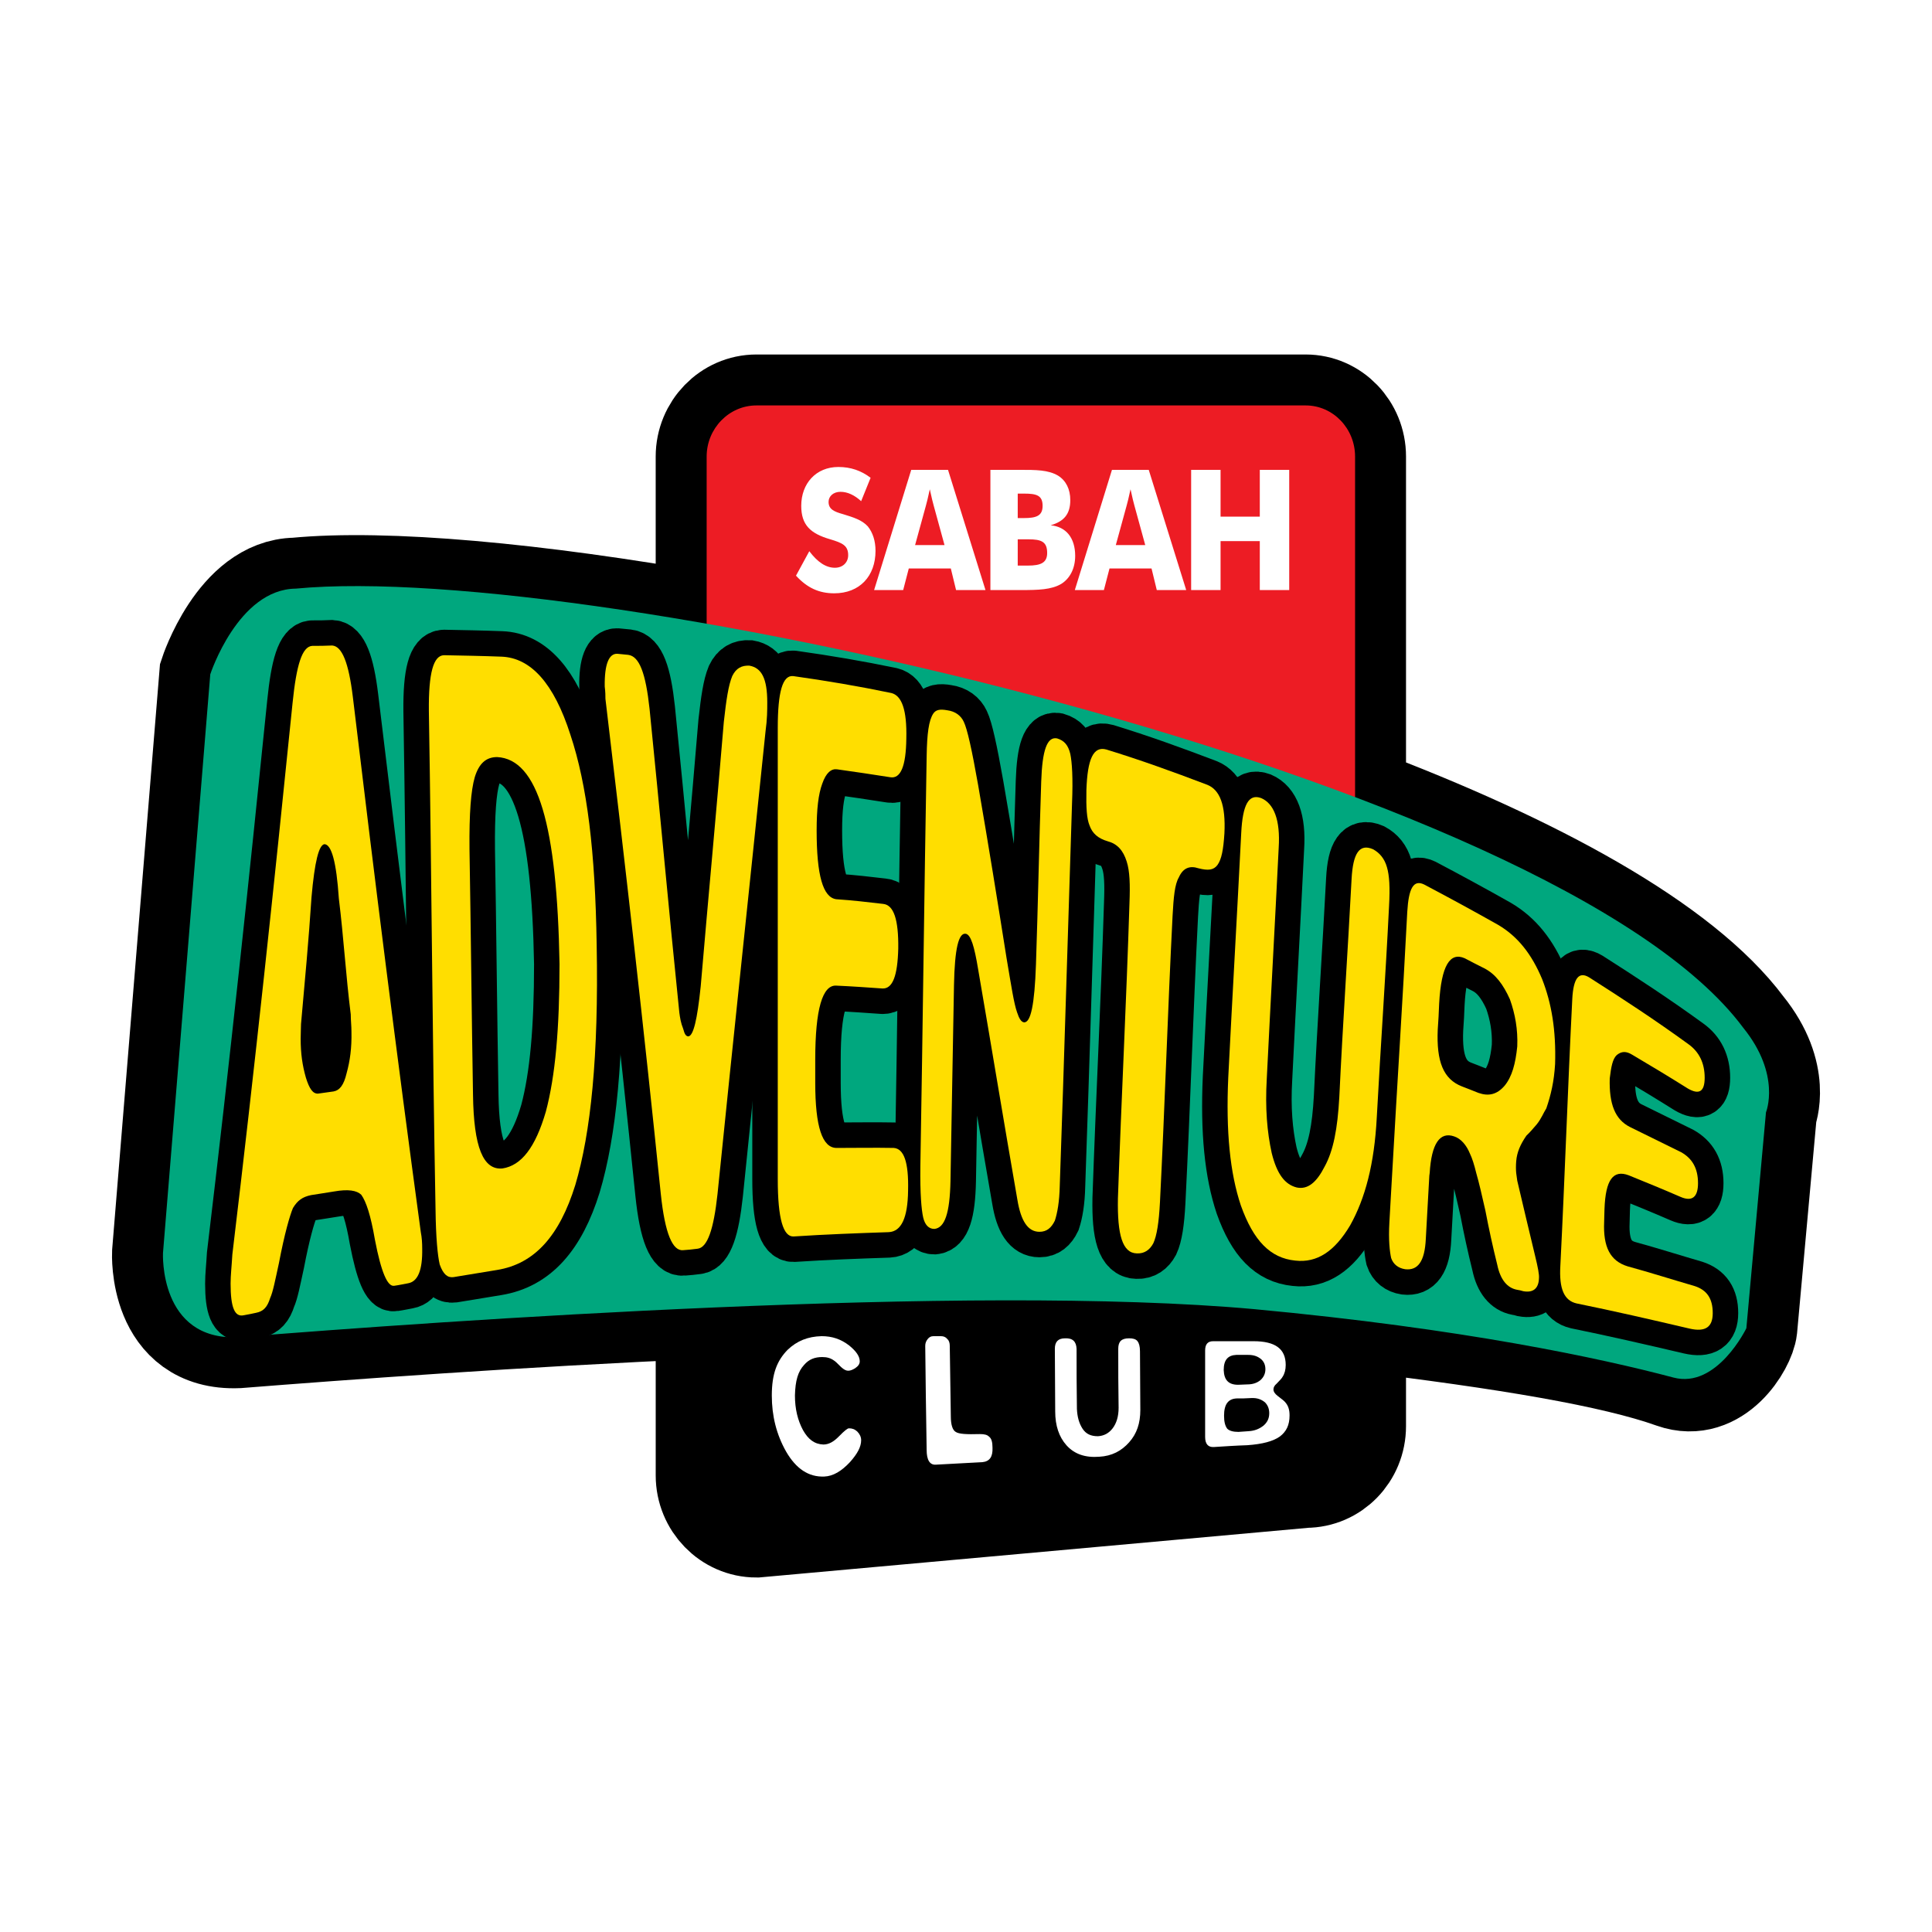 <?xml version="1.0" encoding="utf-8"?>
<!-- Generator: Adobe Illustrator 13.0.0, SVG Export Plug-In . SVG Version: 6.00 Build 14948)  -->
<!DOCTYPE svg PUBLIC "-//W3C//DTD SVG 1.0//EN" "http://www.w3.org/TR/2001/REC-SVG-20010904/DTD/svg10.dtd">
<svg version="1.0" id="Layer_1" xmlns="http://www.w3.org/2000/svg" xmlns:xlink="http://www.w3.org/1999/xlink" x="0px" y="0px"
	 width="192.756px" height="192.756px" viewBox="0 0 192.756 192.756" enable-background="new 0 0 192.756 192.756"
	 xml:space="preserve">
<g>
	<polygon fill-rule="evenodd" clip-rule="evenodd" fill="#FFFFFF" points="0,0 192.756,0 192.756,192.756 0,192.756 0,0 	"/>
	
		<path fill-rule="evenodd" clip-rule="evenodd" fill="#ED1C24" stroke="#000000" stroke-width="10.165" stroke-miterlimit="2.613" d="
		M75.466,40.45h54.801c2.727,0,4.929,2.298,4.929,5.099v34.006c17.894,6.751,32.538,14.687,38.724,22.981
		c3.81,4.704,2.272,8.438,2.272,8.438l-1.958,21.546c-0.175,1.615-3.006,6.428-7.27,4.92c-5.941-2.119-16.496-3.915-31.769-5.746
		v10.593c0,2.801-2.202,5.063-4.929,5.063l-54.801,4.955c-2.726,0-4.963-2.298-4.963-5.099v-16.733
		c-18.943,0.826-36.802,2.154-46.763,2.944c-7.899,0.323-7.479-8.402-7.479-8.402l4.718-57.742c0,0,2.761-8.475,8.527-8.547
		c8.947-0.861,23.941,0.503,40.996,3.519V45.549C70.503,42.748,72.74,40.45,75.466,40.45L75.466,40.45z"/>
	<path fill-rule="evenodd" clip-rule="evenodd" d="M70.503,147.207v-31.456c25.129,4.452,43.093,7.254,64.693,11.024v15.512
		c0,2.801-2.202,5.063-4.929,5.063l-54.801,4.955C72.74,152.306,70.503,150.008,70.503,147.207L70.503,147.207z"/>
	<path fill-rule="evenodd" clip-rule="evenodd" fill="#ED1C24" d="M135.196,45.549v81.19c-21.6-3.771-39.564-6.572-64.693-10.988
		V45.549c0-2.801,2.237-5.099,4.963-5.099h54.801C132.994,40.45,135.196,42.748,135.196,45.549L135.196,45.549z"/>
	<path fill-rule="evenodd" clip-rule="evenodd" fill="#00A77E" d="M29.507,58.727c29.638-2.837,125.714,18.637,144.413,43.809
		c3.81,4.704,2.272,8.438,2.272,8.438l-1.958,21.546c0,0-2.936,6.068-7.27,4.92c-7.305-1.939-21.005-4.884-41.8-6.823
		c-28.414-2.586-81.188,1.185-101.424,2.801c-7.899,0.323-7.479-8.402-7.479-8.402l4.718-57.742
		C20.98,67.274,23.741,58.799,29.507,58.727L29.507,58.727z"/>
	<path fill-rule="evenodd" clip-rule="evenodd" fill="#FFFFFF" d="M85.917,143.688c0-0.323-0.14-0.61-0.384-0.861
		c-0.28-0.252-0.524-0.323-0.839-0.323c-0.14,0-0.455,0.251-0.979,0.79c-0.524,0.539-1.013,0.826-1.573,0.826
		c-0.874-0.036-1.503-0.503-2.027-1.437c-0.524-0.97-0.804-2.119-0.804-3.447c0.035-1.509,0.314-2.406,0.909-3.052
		c0.489-0.575,1.083-0.791,1.817-0.791c0.489,0,0.839,0.108,1.188,0.359c0.07,0.036,0.315,0.251,0.699,0.646
		c0.279,0.251,0.489,0.359,0.699,0.359c0.245,0,0.455-0.108,0.699-0.252c0.314-0.215,0.455-0.431,0.455-0.683
		c0-0.502-0.35-1.005-1.049-1.579c-0.839-0.646-1.712-0.934-2.761-0.934c-1.363,0.035-2.447,0.467-3.39,1.364
		c-1.049,1.077-1.573,2.37-1.573,4.561c0,2.011,0.454,3.878,1.433,5.602c0.979,1.688,2.237,2.55,3.81,2.478
		c0.874-0.036,1.713-0.538,2.551-1.436C85.567,145.017,85.917,144.334,85.917,143.688L85.917,143.688z"/>
	<path fill-rule="evenodd" clip-rule="evenodd" fill="#FFFFFF" d="M93.885,133.311c-0.279,0-0.489,0-0.769,0
		c-0.245,0-0.419,0.107-0.56,0.287c-0.174,0.216-0.245,0.431-0.245,0.682c0.035,3.161,0.07,6.248,0.14,10.378
		c0,1.006,0.314,1.509,0.909,1.473c1.573-0.072,3.076-0.18,4.648-0.251c0.734-0.072,1.049-0.539,1.014-1.437
		c0-0.575-0.104-0.934-0.35-1.113c-0.175-0.18-0.454-0.252-0.908-0.252c-1.328,0.036-2.097,0-2.412-0.216
		c-0.315-0.179-0.489-0.717-0.489-1.543c-0.035-2.586-0.07-4.776-0.105-7.039c0-0.287-0.07-0.538-0.245-0.682
		C94.339,133.382,94.13,133.311,93.885,133.311L93.885,133.311z"/>
	<path fill-rule="evenodd" clip-rule="evenodd" fill="#FFFFFF" d="M107.41,134.567c-0.034-0.719-0.384-1.078-1.153-1.042
		c-0.698,0-1.014,0.359-1.014,1.042c0,2.082,0.035,4.058,0.035,6.248c0,1.437,0.385,2.549,1.119,3.375
		c0.804,0.897,1.887,1.257,3.285,1.149c1.258-0.072,2.201-0.574,2.971-1.437c0.769-0.861,1.118-1.903,1.118-3.231
		c0-2.011-0.035-3.914-0.035-5.854c0-0.503-0.104-0.826-0.244-1.005c-0.175-0.216-0.455-0.288-0.839-0.288
		c-0.77,0-1.084,0.323-1.084,1.042c0,1.975,0,3.878,0.035,5.889c0,0.862-0.21,1.544-0.594,2.047
		c-0.385,0.503-0.874,0.754-1.468,0.79c-0.699,0-1.188-0.216-1.538-0.754c-0.35-0.539-0.524-1.186-0.56-1.976
		C107.41,138.481,107.41,136.578,107.41,134.567L107.41,134.567z"/>
	<path fill-rule="evenodd" clip-rule="evenodd" fill="#FFFFFF" d="M127.053,138.625c0-0.216,0.104-0.396,0.314-0.574
		c0.314-0.324,0.523-0.539,0.594-0.683c0.21-0.323,0.314-0.719,0.314-1.185c0-1.616-1.048-2.37-3.215-2.37c-1.363,0-2.656,0-4.02,0
		c-0.56,0-0.804,0.322-0.804,0.933c0,2.909,0,5.674,0,8.618c0,0.719,0.314,1.042,0.873,1.006c1.119-0.071,2.202-0.144,3.321-0.18
		c1.537-0.107,2.586-0.395,3.25-0.861c0.664-0.503,0.979-1.149,0.979-2.119c0-0.574-0.14-0.97-0.419-1.292
		c-0.105-0.144-0.351-0.323-0.77-0.647C127.192,139.056,127.053,138.84,127.053,138.625L127.053,138.625z M123.383,139.522
		c0.489,0,0.943,0,1.433-0.036c0.63-0.036,1.049,0.144,1.398,0.432c0.279,0.287,0.419,0.646,0.419,1.077
		c0,0.538-0.209,0.934-0.594,1.257c-0.42,0.322-0.874,0.502-1.468,0.538c-0.35,0.036-0.664,0.036-1.014,0.071
		c-0.524,0-0.909-0.107-1.118-0.322c-0.21-0.287-0.315-0.683-0.315-1.293C122.124,140.097,122.544,139.559,123.383,139.522
		L123.383,139.522z M123.348,135.178c0.385,0,0.769,0,1.188,0c0.559,0,0.943,0.144,1.293,0.431c0.279,0.251,0.42,0.575,0.42,1.006
		s-0.175,0.79-0.489,1.077c-0.35,0.287-0.77,0.431-1.328,0.431c-0.28,0-0.595,0.036-0.909,0.036c-0.943,0-1.398-0.467-1.433-1.473
		C122.09,135.681,122.509,135.213,123.348,135.178L123.348,135.178z"/>
	<path fill-rule="evenodd" clip-rule="evenodd" fill="#FFFFFF" d="M83.295,56.645c0.804,0,1.328-0.539,1.328-1.257
		c0-0.969-0.594-1.221-1.782-1.58c-1.992-0.574-2.901-1.436-2.901-3.339c0-2.227,1.468-3.878,3.705-3.878
		c1.223,0,2.272,0.359,3.215,1.078l-0.943,2.334c-0.664-0.61-1.363-0.934-2.062-0.934s-1.188,0.431-1.188,1.005
		c0,0.718,0.524,0.97,1.433,1.221c1.048,0.323,1.887,0.575,2.481,1.221c0.489,0.61,0.769,1.437,0.769,2.442
		c0,2.514-1.572,4.237-4.124,4.237c-1.503,0-2.691-0.539-3.81-1.76l1.328-2.441C81.583,56.106,82.421,56.645,83.295,56.645
		L83.295,56.645z M87.209,58.871l3.705-11.994h3.67l3.739,11.994h-2.936l-0.524-2.155H90.67l-0.56,2.155H87.209L87.209,58.871z
		 M91.299,54.382h2.936l-1.083-3.95c-0.07-0.251-0.21-0.791-0.385-1.616c-0.175,0.826-0.314,1.365-0.384,1.616L91.299,54.382
		L91.299,54.382z M101.539,56.429h1.014c1.293,0,1.922-0.287,1.922-1.256c0-1.113-0.559-1.365-1.853-1.365h-1.083V56.429
		L101.539,56.429z M98.812,58.871V46.877h2.937c1.607,0,2.831,0,3.81,0.575c0.804,0.502,1.223,1.364,1.223,2.442
		c0,1.364-0.594,2.118-1.957,2.513c1.538,0.144,2.446,1.257,2.446,3.052c0,1.257-0.524,2.262-1.397,2.801
		c-0.979,0.575-2.271,0.611-4.02,0.611H98.812L98.812,58.871z M101.539,51.689h0.594c1.259,0,1.888-0.216,1.888-1.221
		c0-1.041-0.595-1.221-1.853-1.221h-0.629V51.689L101.539,51.689z M107.235,58.871l3.705-11.994h3.67l3.739,11.994h-2.936
		l-0.524-2.155h-4.193l-0.56,2.155H107.235L107.235,58.871z M111.325,54.382h2.936l-1.083-3.95c-0.07-0.251-0.21-0.791-0.385-1.616
		c-0.175,0.826-0.314,1.365-0.385,1.616L111.325,54.382L111.325,54.382z M118.84,58.871V46.877h2.936v4.668h3.914v-4.668h2.936
		v11.994h-2.936v-4.884h-3.914v4.884H118.84L118.84,58.871z"/>
	<path fill-rule="evenodd" clip-rule="evenodd" fill="#FFFFFF" d="M39.329,128.283c0.524-0.072,0.979-0.18,1.397-0.252
		c0.979-0.179,1.433-1.328,1.398-3.447c0-0.574-0.035-1.113-0.14-1.651c-2.412-17.739-4.579-35.011-6.78-53.396
		c-0.419-3.447-1.083-5.063-2.062-5.135c-0.665,0.036-1.363,0.036-1.992,0.036c-1.014,0.072-1.573,1.903-1.958,5.674
		c-1.853,18.277-3.739,36.088-6.011,55.048c-0.07,1.221-0.175,2.082-0.175,2.908c0,2.406,0.419,3.34,1.293,3.16
		c0.454-0.072,0.909-0.18,1.258-0.251c0.734-0.145,1.119-0.575,1.398-1.473c0.279-0.61,0.489-1.724,0.874-3.483
		c0.56-2.944,1.083-4.739,1.398-5.494c0.455-0.754,0.944-1.112,1.817-1.292c0.769-0.108,1.538-0.252,2.272-0.359
		c1.433-0.252,2.272-0.108,2.726,0.323c0.489,0.682,0.944,2.047,1.363,4.488C38.035,126.954,38.664,128.391,39.329,128.283
		L39.329,128.283z M34.995,101.208c0,0.61,0.07,1.112,0.07,1.724c0.035,1.615-0.14,2.908-0.489,4.165
		c-0.28,1.185-0.699,1.688-1.293,1.796c-0.524,0.071-1.049,0.144-1.538,0.215c-0.524,0.036-0.874-0.467-1.223-1.58
		c-0.35-1.221-0.524-2.405-0.524-3.878c0-0.574,0.035-1.077,0.035-1.473c0.384-4.309,0.769-8.402,1.048-12.675
		c0.314-3.555,0.734-5.207,1.293-5.279c0.699,0.036,1.188,1.759,1.433,5.422C34.295,93.595,34.505,97.329,34.995,101.208
		L34.995,101.208z"/>
	<path fill="none" stroke="#000000" stroke-width="5.083" stroke-miterlimit="2.613" d="M39.329,128.283
		c0.524-0.072,0.979-0.18,1.397-0.252c0.979-0.179,1.433-1.328,1.398-3.447c0-0.574-0.035-1.113-0.14-1.651
		c-2.412-17.739-4.579-35.011-6.78-53.396c-0.419-3.447-1.083-5.063-2.062-5.135c-0.665,0.036-1.363,0.036-1.992,0.036
		c-1.014,0.072-1.573,1.903-1.958,5.674c-1.853,18.277-3.739,36.088-6.011,55.048c-0.07,1.221-0.175,2.082-0.175,2.908
		c0,2.406,0.419,3.34,1.293,3.16c0.454-0.072,0.909-0.18,1.258-0.251c0.734-0.145,1.119-0.575,1.398-1.473
		c0.279-0.61,0.489-1.724,0.874-3.483c0.56-2.944,1.083-4.739,1.398-5.494c0.455-0.754,0.944-1.112,1.817-1.292
		c0.769-0.108,1.538-0.252,2.272-0.359c1.433-0.252,2.272-0.108,2.726,0.323c0.489,0.682,0.944,2.047,1.363,4.488
		C38.035,126.954,38.664,128.391,39.329,128.283L39.329,128.283z M34.995,101.208c0,0.61,0.07,1.112,0.07,1.724
		c0.035,1.615-0.14,2.908-0.489,4.165c-0.28,1.185-0.699,1.688-1.293,1.796c-0.524,0.071-1.049,0.144-1.538,0.215
		c-0.524,0.036-0.874-0.467-1.223-1.58c-0.35-1.221-0.524-2.405-0.524-3.878c0-0.574,0.035-1.077,0.035-1.473
		c0.384-4.309,0.769-8.402,1.048-12.675c0.314-3.555,0.734-5.207,1.293-5.279c0.699,0.036,1.188,1.759,1.433,5.422
		C34.295,93.595,34.505,97.329,34.995,101.208L34.995,101.208z"/>
	<path fill-rule="evenodd" clip-rule="evenodd" fill="#FFFFFF" d="M50.023,65.514c-1.887-0.072-3.81-0.107-5.732-0.144
		c-1.048,0.036-1.538,1.759-1.503,5.566c0.28,16.805,0.35,32.893,0.665,49.698c0.035,2.872,0.209,4.632,0.419,5.529
		c0.35,0.97,0.769,1.329,1.363,1.257c1.538-0.251,2.866-0.467,4.369-0.718c3.74-0.61,6.221-3.411,7.794-8.475
		c1.538-5.171,2.341-12.819,2.132-23.987c-0.14-9.229-0.944-15.908-2.621-20.935C55.266,68.171,52.958,65.622,50.023,65.514
		L50.023,65.514z M46.842,84.726c-0.035-3.555,0.14-5.854,0.524-7.182c0.419-1.364,1.119-2.011,2.237-2.011
		c4.054,0.215,5.976,6.751,6.221,20.647c0,6.428-0.419,11.168-1.363,14.723c-1.048,3.591-2.447,5.386-4.333,5.674
		c-1.922,0.179-2.866-2.119-2.936-7.362C47.052,100.956,46.982,93.021,46.842,84.726L46.842,84.726z"/>
	<path fill="none" stroke="#000000" stroke-width="5.083" stroke-miterlimit="2.613" d="M50.023,65.514
		c-1.887-0.072-3.81-0.107-5.732-0.144c-1.048,0.036-1.538,1.759-1.503,5.566c0.28,16.805,0.35,32.893,0.665,49.698
		c0.035,2.872,0.209,4.632,0.419,5.529c0.35,0.97,0.769,1.329,1.363,1.257c1.538-0.251,2.866-0.467,4.369-0.718
		c3.74-0.61,6.221-3.411,7.794-8.475c1.538-5.171,2.341-12.819,2.132-23.987c-0.14-9.229-0.944-15.908-2.621-20.935
		C55.266,68.171,52.958,65.622,50.023,65.514L50.023,65.514z M46.842,84.726c-0.035-3.555,0.14-5.854,0.524-7.182
		c0.419-1.364,1.119-2.011,2.237-2.011c4.054,0.215,5.976,6.751,6.221,20.647c0,6.428-0.419,11.168-1.363,14.723
		c-1.048,3.591-2.447,5.386-4.333,5.674c-1.922,0.179-2.866-2.119-2.936-7.362C47.052,100.956,46.982,93.021,46.842,84.726
		L46.842,84.726z"/>
	
		<path fill-rule="evenodd" clip-rule="evenodd" fill="#FFFFFF" stroke="#000000" stroke-width="5.083" stroke-miterlimit="2.613" d="
		M62.675,65.334c-0.385-0.036-0.664-0.072-1.083-0.107c-0.839-0.036-1.293,1.041-1.258,3.268c0.07,0.575,0.07,0.898,0.07,1.221
		c2.027,16.985,3.844,32.929,5.521,49.375c0.419,4.022,1.188,5.746,2.237,5.639c0.489-0.036,0.909-0.072,1.433-0.145
		c0.979-0.107,1.607-1.902,1.992-5.458c1.608-15.871,3.215-30.846,4.789-46.143c0.174-1.257,0.174-2.155,0.174-2.909
		c0-2.37-0.559-3.447-1.782-3.663c-0.769-0.036-1.328,0.251-1.713,1.042c-0.384,0.934-0.594,2.37-0.838,4.561
		c-0.734,8.87-1.538,17.38-2.307,26.393c-0.349,3.376-0.733,4.92-1.223,4.991c-0.245,0-0.385-0.215-0.524-0.753
		c-0.245-0.611-0.315-1.113-0.385-1.616c-1.048-10.163-1.922-19.965-2.971-30.308C64.422,67.166,63.793,65.479,62.675,65.334
		L62.675,65.334z"/>
	
		<path fill-rule="evenodd" clip-rule="evenodd" fill="#FFFFFF" stroke="#000000" stroke-width="5.083" stroke-miterlimit="2.613" d="
		M88.922,69.141c-3.285-0.682-6.465-1.221-9.786-1.688c-1.048-0.107-1.538,1.544-1.538,5.171c0,15.226,0,29.805,0,45.03
		c0,3.985,0.559,5.745,1.572,5.709c3.286-0.215,6.326-0.323,9.507-0.431c1.258-0.071,1.887-1.437,1.922-4.13
		c0.07-2.872-0.419-4.201-1.433-4.272c-1.922-0.036-3.775,0-5.697,0c-1.433,0-2.132-2.119-2.132-6.5c0-0.79,0-1.508,0-2.298
		c0-5.1,0.734-7.434,2.062-7.397c1.608,0.071,3.111,0.18,4.648,0.287c1.014,0.036,1.503-1.257,1.573-3.985
		c0.035-2.909-0.454-4.345-1.503-4.453c-1.538-0.18-3.041-0.359-4.683-0.467c-1.328-0.18-1.957-2.37-1.957-6.858
		c0-2.155,0.174-3.627,0.559-4.668c0.384-1.113,0.909-1.508,1.468-1.436c1.817,0.251,3.46,0.502,5.312,0.79
		c1.049,0.18,1.573-1.113,1.608-3.842C90.495,70.829,89.971,69.393,88.922,69.141L88.922,69.141z"/>
	
		<path fill-rule="evenodd" clip-rule="evenodd" fill="#FFFFFF" stroke="#000000" stroke-width="5.083" stroke-miterlimit="2.613" d="
		M100.421,95.57c-0.909-5.746-1.817-11.383-2.831-17.236c-0.629-3.555-1.084-5.602-1.433-6.32c-0.28-0.61-0.839-1.042-1.643-1.149
		c-0.769-0.144-1.153-0.036-1.397,0.323c-0.455,0.682-0.629,2.01-0.664,4.237c-0.245,13.825-0.385,27.111-0.629,40.937
		c-0.035,2.729,0.105,4.31,0.28,5.099c0.175,0.754,0.559,1.149,1.119,1.149c1.048-0.108,1.538-1.58,1.607-4.776
		c0.105-6.643,0.245-12.963,0.35-19.57c0.07-3.591,0.454-5.242,1.188-5.099c0.489,0.107,0.839,1.221,1.223,3.555
		c1.363,7.9,2.586,15.369,3.914,22.982c0.35,2.118,1.049,3.195,2.202,3.195c0.733,0,1.188-0.396,1.537-1.113
		c0.245-0.754,0.455-1.867,0.489-3.482c0.455-12.928,0.805-25.28,1.224-38.172c0.105-2.514,0-4.093-0.175-4.919
		c-0.209-0.862-0.594-1.329-1.328-1.544c-0.979-0.18-1.468,1.149-1.572,4.309c-0.21,6.176-0.314,12.065-0.524,18.242
		c-0.14,4.058-0.524,5.817-1.188,5.782c-0.279-0.036-0.489-0.359-0.699-1.006C101.154,100.095,100.91,98.442,100.421,95.57
		L100.421,95.57z"/>
	
		<path fill-rule="evenodd" clip-rule="evenodd" fill="#FFFFFF" stroke="#000000" stroke-width="5.083" stroke-miterlimit="2.613" d="
		M120.447,78.298c-3.495-1.329-6.676-2.478-10.065-3.519c-1.294-0.359-1.888,0.934-1.993,4.058c-0.034,1.76,0.035,2.837,0.315,3.519
		c0.279,0.79,0.839,1.292,1.817,1.58c0.943,0.251,1.537,0.897,1.887,2.011c0.314,0.97,0.35,2.298,0.28,4.13
		c-0.314,9.982-0.805,19.498-1.153,29.481c-0.07,3.662,0.454,5.458,1.887,5.493c0.769,0.036,1.293-0.358,1.643-1.005
		c0.35-0.754,0.56-2.083,0.664-4.094c0.489-9.659,0.769-18.924,1.259-28.583c0.104-1.867,0.209-3.124,0.629-3.842
		c0.419-0.934,1.083-1.185,1.957-0.898c0.979,0.251,1.503,0.18,1.888-0.323c0.419-0.575,0.594-1.544,0.698-3.16
		C122.3,80.309,121.705,78.801,120.447,78.298L120.447,78.298z"/>
	
		<path fill-rule="evenodd" clip-rule="evenodd" fill="#FFFFFF" stroke="#000000" stroke-width="5.083" stroke-miterlimit="2.613" d="
		M127.576,84.582c0.176-2.801-0.489-4.417-1.747-4.956c-1.258-0.467-1.853,0.682-1.992,3.483
		c-0.419,8.259-0.874,16.123-1.293,24.383c-0.244,5.422,0.175,9.552,1.258,12.783c1.259,3.519,2.937,5.242,5.418,5.494
		c2.201,0.251,3.949-0.934,5.487-3.52c1.502-2.692,2.411-6.104,2.655-10.772c0.385-7.146,0.874-13.969,1.224-21.079
		c0.104-1.867,0.035-3.052-0.21-3.878c-0.244-0.862-0.733-1.437-1.398-1.795c-1.327-0.575-1.991,0.359-2.131,2.98
		c-0.385,7.361-0.874,14.363-1.224,21.761c-0.175,3.16-0.595,5.351-1.468,6.931c-0.804,1.579-1.678,2.298-2.762,2.082
		c-1.188-0.287-1.992-1.328-2.516-3.447c-0.454-2.082-0.664-4.452-0.489-7.433C126.772,99.808,127.192,92.374,127.576,84.582
		L127.576,84.582z"/>
	<path fill-rule="evenodd" clip-rule="evenodd" fill="#FFFFFF" d="M138.9,117.044c-0.104,1.615-0.175,3.231-0.279,4.883
		c-0.105,1.831,0.034,2.944,0.175,3.591c0.209,0.61,0.698,1.006,1.397,1.113c1.259,0.145,1.957-0.754,2.062-3.052
		c0.104-2.119,0.244-4.13,0.35-6.284c0-0.072,0.034-0.18,0.034-0.251H138.9L138.9,117.044z M147.288,117.044
		c0.28,0.969,0.56,2.19,0.909,3.734c0.35,1.831,0.733,3.591,1.188,5.422c0.315,1.508,1.014,2.298,1.958,2.478
		c0.244,0.036,0.384,0.072,0.629,0.145c0.979,0.179,1.538-0.252,1.572-1.293c0.035-0.359-0.104-1.077-0.384-2.227
		c-0.594-2.478-1.188-4.956-1.783-7.505c-0.034-0.252-0.069-0.503-0.104-0.754H147.288L147.288,117.044z"/>
	<path fill-rule="evenodd" clip-rule="evenodd" fill="#FFFFFF" d="M142.64,117.044c0.175-2.945,1.014-4.166,2.447-3.663
		c0.663,0.216,1.223,0.861,1.572,1.724c0.21,0.431,0.42,1.077,0.629,1.939h3.984c-0.035-0.359-0.035-0.755,0-1.186
		c0.07-0.897,0.42-1.688,1.014-2.55c0.42-0.395,0.734-0.79,1.049-1.148c0.454-0.575,0.629-1.077,0.943-1.58
		c0.454-1.329,0.769-2.657,0.874-4.417c0.104-3.376-0.35-6.068-1.293-8.475c-1.049-2.513-2.447-4.273-4.404-5.422
		c-2.481-1.401-4.928-2.729-7.374-4.022c-1.049-0.503-1.538,0.359-1.678,2.729c-0.454,8.834-1.014,17.344-1.503,26.07H142.64
		L142.64,117.044z M146.135,95.606c0.664,0.359,1.258,0.646,1.958,1.005c1.118,0.574,1.887,1.616,2.551,3.088
		c0.524,1.473,0.804,3.017,0.733,4.704c-0.174,1.724-0.523,3.017-1.258,3.914c-0.769,0.897-1.607,1.077-2.621,0.719
		c-0.594-0.252-1.118-0.432-1.643-0.646c-1.853-0.719-2.552-2.478-2.411-5.674c0.069-0.862,0.104-1.688,0.14-2.585
		C143.793,96.324,144.667,94.959,146.135,95.606L146.135,95.606z"/>
	<path fill="none" stroke="#000000" stroke-width="5.083" stroke-miterlimit="2.613" d="M149.455,92.267
		c-2.481-1.401-4.928-2.729-7.374-4.022c-1.049-0.503-1.538,0.359-1.678,2.729c-0.524,10.485-1.258,20.468-1.782,30.953
		c-0.105,1.831,0.034,2.944,0.175,3.591c0.209,0.61,0.698,1.006,1.397,1.113c1.259,0.145,1.957-0.754,2.062-3.052
		c0.104-2.119,0.244-4.13,0.35-6.284c0.174-3.124,1.014-4.417,2.481-3.914c0.663,0.216,1.223,0.861,1.572,1.724
		c0.454,0.897,0.874,2.765,1.538,5.674c0.35,1.831,0.733,3.591,1.188,5.422c0.315,1.508,1.014,2.298,1.958,2.478
		c0.244,0.036,0.384,0.072,0.629,0.145c0.979,0.179,1.538-0.252,1.572-1.293c0.035-0.359-0.104-1.077-0.384-2.227
		c-0.594-2.478-1.188-4.956-1.783-7.505c-0.104-0.61-0.14-1.186-0.104-1.939c0.07-0.897,0.42-1.688,1.014-2.55
		c0.42-0.395,0.734-0.79,1.049-1.148c0.454-0.575,0.629-1.077,0.943-1.58c0.454-1.329,0.769-2.657,0.874-4.417
		c0.104-3.376-0.35-6.068-1.293-8.475C152.811,95.175,151.412,93.416,149.455,92.267L149.455,92.267z M146.135,95.606
		c0.664,0.359,1.258,0.646,1.958,1.005c1.118,0.574,1.887,1.616,2.551,3.088c0.524,1.473,0.804,3.017,0.733,4.704
		c-0.174,1.724-0.523,3.017-1.258,3.914c-0.769,0.897-1.607,1.077-2.621,0.719c-0.594-0.252-1.118-0.432-1.643-0.646
		c-1.853-0.719-2.552-2.478-2.411-5.674c0.069-0.862,0.104-1.688,0.14-2.585C143.793,96.324,144.667,94.959,146.135,95.606
		L146.135,95.606z"/>
	
		<path fill-rule="evenodd" clip-rule="evenodd" fill="#FFFFFF" stroke="#000000" stroke-width="5.083" stroke-miterlimit="2.613" d="
		M168.468,104.188c-3.355-2.442-6.605-4.561-9.926-6.68c-1.014-0.61-1.572,0.072-1.677,2.19c-0.455,9.014-0.734,17.596-1.188,26.573
		c-0.141,2.334,0.384,3.482,1.607,3.77c3.705,0.755,7.305,1.581,11.289,2.515c1.572,0.358,2.307-0.145,2.307-1.545
		c0-1.472-0.595-2.298-1.783-2.693c-2.341-0.682-4.474-1.364-6.71-1.975c-1.748-0.538-2.446-1.938-2.342-4.417
		c0-0.467,0.035-0.861,0.035-1.292c0.104-2.945,0.874-3.95,2.411-3.376c1.678,0.683,3.355,1.364,5.173,2.155
		c1.153,0.502,1.747,0.035,1.747-1.365c0-1.508-0.594-2.478-1.677-3.088c-1.817-0.898-3.426-1.688-5.104-2.514
		c-1.503-0.754-2.097-2.298-2.026-4.848c0.14-1.149,0.279-1.939,0.699-2.334c0.489-0.396,0.943-0.396,1.538-0.036
		c1.887,1.113,3.669,2.19,5.557,3.375c1.118,0.646,1.678,0.323,1.678-1.077C170.076,106.056,169.517,104.942,168.468,104.188
		L168.468,104.188z"/>
	<path fill-rule="evenodd" clip-rule="evenodd" fill="#FFDE00" d="M39.329,128.283c0.524-0.072,0.979-0.18,1.397-0.252
		c0.979-0.179,1.433-1.328,1.398-3.447c0-0.574-0.035-1.113-0.14-1.651c-2.412-17.739-4.579-35.011-6.78-53.396
		c-0.419-3.447-1.083-5.063-2.062-5.135c-0.665,0.036-1.363,0.036-1.992,0.036c-1.014,0.072-1.573,1.903-1.958,5.674
		c-1.853,18.277-3.739,36.088-6.011,55.048c-0.07,1.221-0.175,2.082-0.175,2.908c0,2.406,0.419,3.34,1.293,3.16
		c0.454-0.072,0.909-0.18,1.258-0.251c0.734-0.145,1.119-0.575,1.398-1.473c0.279-0.61,0.489-1.724,0.874-3.483
		c0.56-2.944,1.083-4.739,1.398-5.494c0.455-0.754,0.944-1.112,1.817-1.292c0.769-0.108,1.538-0.252,2.272-0.359
		c1.433-0.252,2.272-0.108,2.726,0.323c0.489,0.682,0.944,2.047,1.363,4.488C38.035,126.954,38.664,128.391,39.329,128.283
		L39.329,128.283z M34.995,101.208c0,0.61,0.07,1.112,0.07,1.724c0.035,1.615-0.14,2.908-0.489,4.165
		c-0.28,1.185-0.699,1.688-1.293,1.796c-0.524,0.071-1.049,0.144-1.538,0.215c-0.524,0.036-0.874-0.467-1.223-1.58
		c-0.35-1.221-0.524-2.405-0.524-3.878c0-0.574,0.035-1.077,0.035-1.473c0.384-4.309,0.769-8.402,1.048-12.675
		c0.314-3.555,0.734-5.207,1.293-5.279c0.699,0.036,1.188,1.759,1.433,5.422C34.295,93.595,34.505,97.329,34.995,101.208
		L34.995,101.208z"/>
	<path fill-rule="evenodd" clip-rule="evenodd" fill="#FFDE00" d="M50.023,65.514c-1.887-0.072-3.81-0.107-5.732-0.144
		c-1.048,0.036-1.538,1.759-1.503,5.566c0.28,16.805,0.35,32.893,0.665,49.698c0.035,2.872,0.209,4.632,0.419,5.529
		c0.35,0.97,0.769,1.329,1.363,1.257c1.538-0.251,2.866-0.467,4.369-0.718c3.74-0.61,6.221-3.411,7.794-8.475
		c1.538-5.171,2.341-12.819,2.132-23.987c-0.14-9.229-0.944-15.908-2.621-20.935C55.266,68.171,52.958,65.622,50.023,65.514
		L50.023,65.514z M46.842,84.726c-0.035-3.555,0.14-5.854,0.524-7.182c0.419-1.364,1.119-2.011,2.237-2.011
		c4.054,0.215,5.976,6.751,6.221,20.647c0,6.428-0.419,11.168-1.363,14.723c-1.048,3.591-2.447,5.386-4.333,5.674
		c-1.922,0.179-2.866-2.119-2.936-7.362C47.052,100.956,46.982,93.021,46.842,84.726L46.842,84.726z"/>
	<path fill-rule="evenodd" clip-rule="evenodd" fill="#FFDE00" d="M62.675,65.334c-0.385-0.036-0.664-0.072-1.083-0.107
		c-0.839-0.036-1.293,1.041-1.258,3.268c0.07,0.575,0.07,0.898,0.07,1.221c2.027,16.985,3.844,32.929,5.521,49.375
		c0.419,4.022,1.188,5.746,2.237,5.639c0.489-0.036,0.909-0.072,1.433-0.145c0.979-0.107,1.607-1.902,1.992-5.458
		c1.608-15.871,3.215-30.846,4.789-46.143c0.174-1.257,0.174-2.155,0.174-2.909c0-2.37-0.559-3.447-1.782-3.663
		c-0.769-0.036-1.328,0.251-1.713,1.042c-0.384,0.934-0.594,2.37-0.838,4.561c-0.734,8.87-1.538,17.38-2.307,26.393
		c-0.349,3.376-0.733,4.92-1.223,4.991c-0.245,0-0.385-0.215-0.524-0.753c-0.245-0.611-0.315-1.113-0.385-1.616
		c-1.048-10.163-1.922-19.965-2.971-30.308C64.422,67.166,63.793,65.479,62.675,65.334L62.675,65.334z"/>
	<path fill-rule="evenodd" clip-rule="evenodd" fill="#FFDE00" d="M88.922,69.141c-3.285-0.682-6.465-1.221-9.786-1.688
		c-1.048-0.107-1.538,1.544-1.538,5.171c0,15.226,0,29.805,0,45.03c0,3.985,0.559,5.745,1.572,5.709
		c3.286-0.215,6.326-0.323,9.507-0.431c1.258-0.071,1.887-1.437,1.922-4.13c0.07-2.872-0.419-4.201-1.433-4.272
		c-1.922-0.036-3.775,0-5.697,0c-1.433,0-2.132-2.119-2.132-6.5c0-0.79,0-1.508,0-2.298c0-5.1,0.734-7.434,2.062-7.397
		c1.608,0.071,3.111,0.18,4.648,0.287c1.014,0.036,1.503-1.257,1.573-3.985c0.035-2.909-0.454-4.345-1.503-4.453
		c-1.538-0.18-3.041-0.359-4.683-0.467c-1.328-0.18-1.957-2.37-1.957-6.858c0-2.155,0.174-3.627,0.559-4.668
		c0.384-1.113,0.909-1.508,1.468-1.437c1.817,0.251,3.46,0.503,5.312,0.79c1.049,0.18,1.573-1.113,1.608-3.842
		C90.495,70.829,89.971,69.393,88.922,69.141L88.922,69.141z"/>
	<path fill-rule="evenodd" clip-rule="evenodd" fill="#FFDE00" d="M100.421,95.57c-0.909-5.746-1.817-11.383-2.831-17.236
		c-0.629-3.555-1.084-5.602-1.433-6.32c-0.28-0.61-0.839-1.042-1.643-1.149c-0.769-0.144-1.153-0.036-1.397,0.323
		c-0.455,0.682-0.629,2.01-0.664,4.237c-0.245,13.825-0.385,27.111-0.629,40.937c-0.035,2.729,0.105,4.31,0.28,5.099
		c0.175,0.754,0.559,1.149,1.119,1.149c1.048-0.108,1.538-1.58,1.607-4.776c0.105-6.643,0.245-12.963,0.35-19.57
		c0.07-3.591,0.454-5.242,1.188-5.099c0.489,0.107,0.839,1.221,1.223,3.555c1.363,7.9,2.586,15.369,3.914,22.982
		c0.35,2.118,1.049,3.195,2.202,3.195c0.733,0,1.188-0.396,1.537-1.113c0.245-0.754,0.455-1.867,0.489-3.482
		c0.455-12.928,0.805-25.28,1.224-38.172c0.105-2.514,0-4.093-0.175-4.919c-0.209-0.862-0.594-1.329-1.328-1.544
		c-0.979-0.18-1.468,1.149-1.572,4.309c-0.21,6.176-0.314,12.065-0.524,18.242c-0.14,4.058-0.524,5.817-1.188,5.782
		c-0.279-0.036-0.489-0.359-0.699-1.006C101.154,100.095,100.91,98.442,100.421,95.57L100.421,95.57z"/>
	<path fill-rule="evenodd" clip-rule="evenodd" fill="#FFDE00" d="M120.447,78.298c-3.495-1.329-6.676-2.478-10.065-3.519
		c-1.294-0.359-1.888,0.934-1.992,4.058c-0.035,1.76,0.034,2.837,0.314,3.519c0.279,0.79,0.839,1.292,1.817,1.58
		c0.943,0.251,1.537,0.897,1.887,2.011c0.314,0.97,0.35,2.298,0.28,4.13c-0.314,9.982-0.805,19.498-1.153,29.481
		c-0.07,3.662,0.454,5.458,1.887,5.493c0.769,0.036,1.293-0.358,1.643-1.005c0.35-0.754,0.56-2.083,0.664-4.094
		c0.489-9.659,0.769-18.924,1.259-28.583c0.104-1.867,0.209-3.124,0.629-3.842c0.419-0.934,1.083-1.185,1.957-0.898
		c0.979,0.251,1.503,0.18,1.888-0.323c0.419-0.575,0.594-1.544,0.698-3.16C122.3,80.309,121.705,78.801,120.447,78.298
		L120.447,78.298z"/>
	<path fill-rule="evenodd" clip-rule="evenodd" fill="#FFDE00" d="M127.576,84.582c0.176-2.801-0.489-4.417-1.747-4.956
		c-1.258-0.467-1.853,0.682-1.992,3.483c-0.419,8.259-0.874,16.123-1.293,24.382c-0.244,5.423,0.175,9.553,1.258,12.784
		c1.259,3.519,2.937,5.242,5.418,5.494c2.201,0.251,3.949-0.934,5.487-3.52c1.502-2.692,2.411-6.104,2.655-10.772
		c0.385-7.146,0.874-13.969,1.224-21.079c0.104-1.867,0.035-3.052-0.21-3.878c-0.244-0.862-0.733-1.437-1.397-1.795
		c-1.328-0.575-1.992,0.359-2.132,2.98c-0.385,7.361-0.874,14.363-1.224,21.761c-0.175,3.16-0.595,5.351-1.468,6.931
		c-0.804,1.579-1.678,2.298-2.762,2.082c-1.188-0.287-1.992-1.328-2.516-3.447c-0.454-2.082-0.664-4.452-0.489-7.433
		C126.772,99.808,127.192,92.374,127.576,84.582L127.576,84.582z"/>
	<path fill-rule="evenodd" clip-rule="evenodd" fill="#FFDE00" d="M138.9,117.044c-0.104,1.615-0.175,3.231-0.279,4.883
		c-0.105,1.831,0.034,2.944,0.175,3.591c0.209,0.61,0.698,1.006,1.397,1.113c1.259,0.145,1.957-0.754,2.062-3.052
		c0.104-2.119,0.244-4.13,0.35-6.284c0-0.072,0.034-0.18,0.034-0.251H138.9L138.9,117.044z M147.288,117.044
		c0.28,0.969,0.56,2.19,0.909,3.734c0.35,1.831,0.733,3.591,1.188,5.422c0.315,1.508,1.014,2.298,1.958,2.478
		c0.244,0.036,0.384,0.072,0.629,0.145c0.979,0.179,1.538-0.252,1.572-1.293c0.035-0.359-0.104-1.077-0.384-2.227
		c-0.594-2.478-1.188-4.956-1.783-7.505c-0.034-0.252-0.069-0.503-0.104-0.754H147.288L147.288,117.044z"/>
	<path fill-rule="evenodd" clip-rule="evenodd" fill="#FFDE00" d="M142.64,117.044c0.175-2.945,1.014-4.166,2.447-3.663
		c0.663,0.216,1.223,0.861,1.572,1.724c0.21,0.431,0.42,1.077,0.629,1.939h3.984c-0.035-0.359-0.035-0.755,0-1.186
		c0.07-0.897,0.42-1.688,1.014-2.55c0.42-0.395,0.734-0.79,1.049-1.148c0.454-0.575,0.629-1.077,0.943-1.58
		c0.454-1.329,0.769-2.657,0.874-4.417c0.104-3.376-0.35-6.068-1.293-8.475c-1.049-2.513-2.447-4.273-4.404-5.422
		c-2.481-1.401-4.928-2.729-7.374-4.022c-1.049-0.503-1.538,0.359-1.678,2.729c-0.454,8.834-1.014,17.344-1.503,26.07H142.64
		L142.64,117.044z M146.135,95.606c0.664,0.359,1.258,0.646,1.958,1.005c1.118,0.574,1.887,1.616,2.551,3.088
		c0.524,1.473,0.804,3.017,0.733,4.704c-0.174,1.724-0.523,3.017-1.258,3.914c-0.769,0.897-1.607,1.077-2.621,0.719
		c-0.594-0.252-1.118-0.432-1.643-0.646c-1.853-0.719-2.552-2.478-2.411-5.674c0.069-0.862,0.104-1.688,0.14-2.585
		C143.793,96.324,144.667,94.959,146.135,95.606L146.135,95.606z"/>
	<path fill-rule="evenodd" clip-rule="evenodd" fill="#FFDE00" d="M168.468,104.188c-3.355-2.442-6.605-4.561-9.926-6.68
		c-1.014-0.61-1.572,0.072-1.677,2.19c-0.455,9.014-0.734,17.596-1.188,26.573c-0.141,2.334,0.384,3.482,1.607,3.77
		c3.705,0.755,7.305,1.581,11.289,2.515c1.572,0.358,2.307-0.145,2.307-1.545c0-1.472-0.595-2.298-1.783-2.693
		c-2.341-0.682-4.474-1.364-6.71-1.975c-1.748-0.538-2.446-1.938-2.342-4.417c0-0.467,0.035-0.861,0.035-1.292
		c0.104-2.945,0.874-3.95,2.411-3.376c1.678,0.683,3.355,1.364,5.173,2.155c1.153,0.502,1.747,0.035,1.747-1.365
		c0-1.508-0.594-2.478-1.677-3.088c-1.817-0.898-3.426-1.688-5.104-2.514c-1.503-0.754-2.097-2.298-2.026-4.848
		c0.14-1.149,0.279-1.939,0.699-2.334c0.489-0.396,0.943-0.396,1.538-0.036c1.887,1.113,3.669,2.19,5.557,3.375
		c1.118,0.646,1.678,0.323,1.678-1.077C170.076,106.056,169.517,104.942,168.468,104.188L168.468,104.188z"/>
</g>
</svg>
